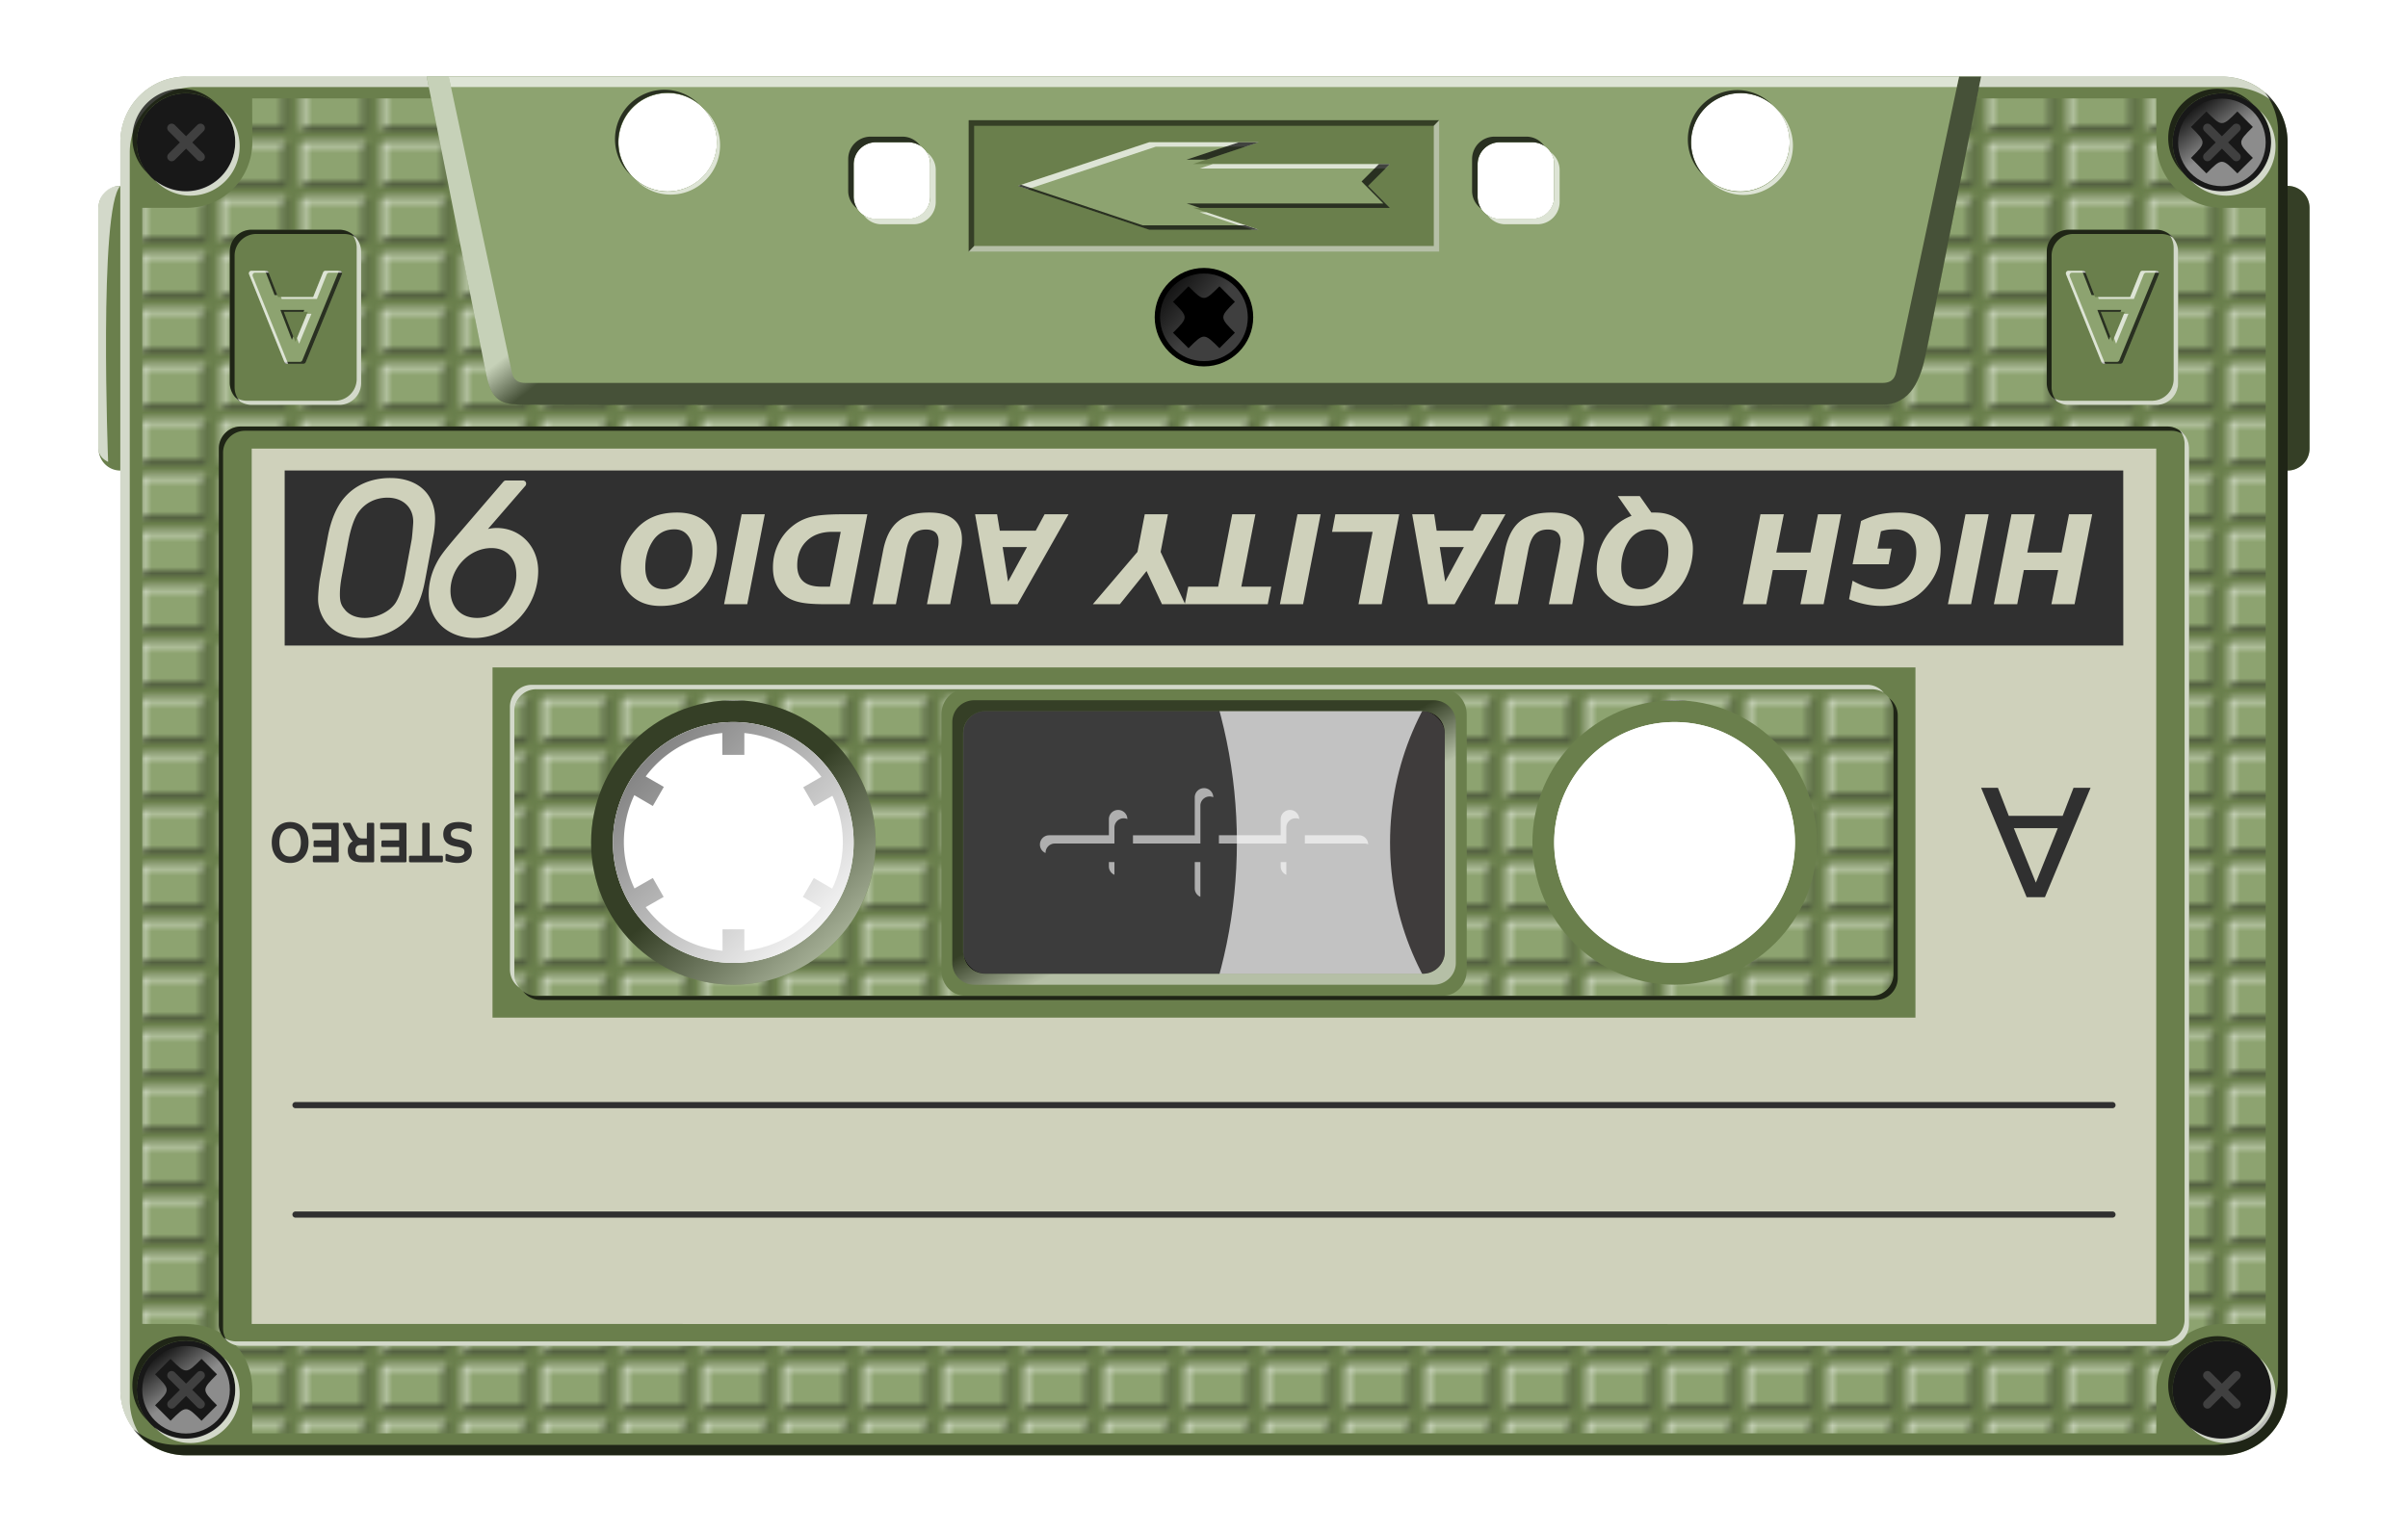<svg xmlns:xlink="http://www.w3.org/1999/xlink" xmlns="http://www.w3.org/2000/svg" version="1.0" viewBox="0 0 389.76 248.03"><defs><linearGradient id="b"><stop offset="0" stop-opacity=".5"/><stop offset="1" stop-color="#fff" stop-opacity=".5"/></linearGradient><linearGradient id="d" y2="266.24" xlink:href="#b" gradientUnits="userSpaceOnUse" x2="41.675" gradientTransform="translate(134.65 -74.409)" y1="257.67" x1="37.054"/><linearGradient id="e" y2="203.99" xlink:href="#b" gradientUnits="userSpaceOnUse" x2="117.12" y1="184.22" x1="98.742"/><linearGradient id="f" y2="201.26" xlink:href="#b" gradientUnits="userSpaceOnUse" x2="116.41" y1="169.28" x1="83.997"/><linearGradient id="h" y2="277.85" gradientUnits="userSpaceOnUse" x2="15.5" y1="273.3" x1="10.543"><stop offset="0" stop-opacity=".784"/><stop offset="1" stop-color="#4b4b4b" stop-opacity=".781"/></linearGradient><linearGradient id="i" y2="277.85" xlink:href="#b" gradientUnits="userSpaceOnUse" x2="15.5" y1="282.16" x1="18.542"/><linearGradient id="g" y2="74.668" xlink:href="#b" gradientUnits="userSpaceOnUse" x2="102.25" gradientTransform="translate(37.198 -24)" y1="80.025" x1="106.39"/><pattern id="c" xlink:href="#a" patternTransform="translate(429.8 46.157)"/><pattern id="j" xlink:href="#a" patternTransform="translate(396.33 3.134)"/><pattern id="a" width="12.047" patternUnits="userSpaceOnUse" patternTransform="translate(392.6 70.157)" height="8.504"><path fill="none" d="M392.6 70.157h12.047v8.504H392.6z" transform="translate(-392.6 -70.157)"/><g transform="translate(-392.6 -70.157)"><path fill="#6a7f4c" d="M392.6 70.157h12.047v8.504H392.6z"/><rect rx="0" ry="0" height="7.087" width="10.63" y="70.866" x="393.31" fill="#8da370"/><path d="M393.31 70.866v7.094l.72-.719v-5.656h9.18l.72-.719h-10.62z" fill-opacity=".706" fill="#fff"/><path d="M403.94 77.953v-7.094l-.72.719v5.656h-9.19l-.72.719h10.63z" fill-opacity=".502"/></g></pattern></defs><path d="M-17.717-17.717h424.21v277.89h-424.21l.003-277.89z" color="#000" fill="#fff"/><path d="M118.703 54.906c-44.989 0-81.503 36.51-81.503 81.5s36.514 81.5 81.503 81.5c44.98 0 81.5-36.51 81.5-81.5s-36.52-81.5-81.5-81.5zm0 56.97c13.54 0 24.53 10.99 24.53 24.53s-10.99 24.53-24.53 24.53-24.53-10.99-24.53-24.53 10.99-24.53 24.53-24.53z"/><path d="M271.053 90.346c-25.42 0-46.06 20.64-46.06 46.06 0 25.43 20.64 46.06 46.06 46.06 25.43 0 46.07-20.63 46.07-46.06 0-25.42-20.64-46.06-46.07-46.06zm0 23.03c12.72 0 23.03 10.32 23.03 23.03 0 12.72-10.31 23.03-23.03 23.03-12.71 0-23.03-10.31-23.03-23.03 0-12.71 10.32-23.03 23.03-23.03z" fill="#060000"/><path d="M30.106 12.406a10.598 10.598 0 00-10.625 10.625v7.063c-1.963 0-3.531 1.599-3.531 3.562v38.969c0 1.963 1.568 3.561 3.531 3.561v148.81c0 5.89 4.736 10.63 10.625 10.63h329.53c5.89 0 10.63-4.74 10.63-10.63V76.186c1.96 0 3.56-1.598 3.56-3.561V33.656c0-1.963-1.6-3.562-3.56-3.562v-7.063c0-5.889-4.74-10.625-10.63-10.625H30.106zm77.967 2.656c4.4 0 7.97 3.568 7.97 7.969a7.97 7.97 0 01-15.94 0 7.97 7.97 0 017.97-7.969zm173.63 0c4.4 0 7.97 3.568 7.97 7.969S286.103 31 281.703 31s-8-3.568-8-7.969 3.6-7.969 8-7.969zm-139.97 7.969h5.31c1.96 0 3.53 1.568 3.53 3.531v5.313c0 1.963-1.57 3.562-3.53 3.562h-5.31a3.568 3.568 0 01-3.56-3.562v-5.313c0-1.963 1.6-3.531 3.56-3.531zm100.97 0h5.31c1.96 0 3.56 1.568 3.56 3.531v5.313c0 1.963-1.6 3.562-3.56 3.562h-5.31c-1.97 0-3.53-1.599-3.53-3.562v-5.313a3.51 3.51 0 013.53-3.531zm-83.22 92.125h70.81c1.98 0 3.56 1.58 3.56 3.56v35.38c0 1.98-1.58 3.56-3.56 3.56h-70.81c-1.98 0-3.56-1.58-3.56-3.56v-35.38c0-1.98 1.58-3.56 3.56-3.56zm-40.78 1.75c10.75 0 19.47 8.74 19.47 19.5s-8.72 19.5-19.47 19.5c-10.76 0-19.5-8.74-19.5-19.5s8.74-19.5 19.5-19.5zm152.34 0c10.76 0 19.5 8.74 19.5 19.5s-8.74 19.5-19.5 19.5-19.47-8.74-19.47-19.5 8.71-19.5 19.47-19.5z" fill="#6a7f4c"/><path d="M69.075 12.406l9.687 48.5c.936 4.554 3.06 4.562 6.281 4.625 5.21.1 214.48 0 219.56 0 4.75 0 6.22-4.195 7.1-8.125l8.97-45h-251.6zm38.998 2.656c4.4 0 7.97 3.568 7.97 7.969a7.97 7.97 0 01-15.94 0 7.97 7.97 0 017.97-7.969zm173.63 0c4.4 0 7.97 3.568 7.97 7.969S286.103 31 281.703 31s-8-3.568-8-7.969 3.6-7.969 8-7.969zm-139.97 7.969h5.28c1.97 0 3.56 1.592 3.56 3.563v5.281a3.556 3.556 0 01-3.56 3.562h-5.28a3.556 3.556 0 01-3.56-3.562v-5.281a3.557 3.557 0 013.56-3.563zm101 0h5.28c1.97 0 3.56 1.592 3.56 3.563v5.281a3.556 3.556 0 01-3.56 3.562h-5.28a3.556 3.556 0 01-3.56-3.562v-5.281a3.557 3.557 0 013.56-3.563z" fill-rule="evenodd" fill="#8da370"/><path d="M58.533 39.78l.025 7.095c0 5.867-4.726 10.625-10.594 10.625l-7.222-.004v180.7l7.222.02c5.868 0 10.594 4.44 10.594 10.62l-.025 7.08h308.2l.02-7.08c0-5.86 4.75-10.62 10.62-10.62l7.07-.02v-180.7h-7.07c-5.87 0-10.62-4.758-10.62-10.625l-.02-7.095h-29.05l-8.25 41.47c-.87 3.93-2.35 8.125-7.09 8.125-5.08 0-214.36.1-219.56 0-3.225-.063-5.35-.071-6.285-4.625l-8.994-44.97H58.536zm115.37 95.66h77.41c2.12 0 3.81 1.83 3.81 4.09v41.44c0 2.26-1.69 4.09-3.81 4.09h-77.41c-2.12 0-3.81-1.83-3.81-4.09v-41.44c0-2.26 1.69-4.09 3.81-4.09zm-37.47 1.78c12.72 0 23.03 10.32 23.03 23.03s-10.31 23.03-23.03 23.03c-12.71 0-23.03-10.32-23.03-23.03s10.32-23.03 23.03-23.03zm152.35 0c12.71 0 23.03 10.32 23.03 23.03s-10.32 23.03-23.03 23.03c-12.72 0-23.03-10.32-23.03-23.03s10.31-23.03 23.03-23.03z" fill="url(#c)" transform="translate(-17.717 -23.844)"/><path fill="#6a7f4c" d="M156.793 19.458h76.156v21.281h-76.156z"/><g transform="translate(19.481 -49.616)"><path d="M138.22 161.22c-1.98 0-3.56 1.57-3.56 3.53v39c0 1.96 1.58 3.53 3.56 3.53h74.34c1.98 0 3.6-1.57 3.6-3.53v-39c0-1.96-1.62-3.53-3.6-3.53h-74.34zM140 163h70.81a3.55 3.55 0 013.57 3.56v35.38a3.55 3.55 0 01-3.57 3.56H140c-1.98 0-3.59-1.58-3.59-3.56v-35.38c0-1.98 1.61-3.56 3.59-3.56z" transform="translate(0 1.772)" fill="url(#d)"/><rect rx="3.571" ry="3.571" height="42.52" width="77.953" y="164.76" x="136.42" fill-opacity=".474" fill="#7f7f7f"/></g><path d="M99.219 161.22c-12.714 0-23.031 10.32-23.031 23.03s10.317 23.03 23.031 23.03c12.711 0 23.031-10.32 23.031-23.03s-10.32-23.03-23.031-23.03zm0 3.53c10.761 0 19.471 8.74 19.471 19.5s-8.71 19.5-19.471 19.5c-10.758 0-19.5-8.74-19.5-19.5s8.742-19.5 19.5-19.5z" fill="url(#e)" transform="translate(19.481 -47.844)"/><path d="M118.7 116.906c-10.758 0-19.5 8.74-19.5 19.5s8.742 19.5 19.5 19.5c10.761 0 19.471-8.74 19.471-19.5s-8.71-19.5-19.471-19.5zm-1.813 1.78h.032v3.53h3.562v-3.53c5.1.51 9.57 3.19 12.47 7.09l-2.94 1.69 1.78 3.07 2.94-1.69c1.06 2.27 1.69 4.79 1.69 7.47 0 2.71-.63 5.26-1.72 7.56l-2.97-1.72-1.78 3.06 2.94 1.72c-2.9 3.86-7.35 6.5-12.41 7v-3.47h-3.531v3.47c-5.088-.5-9.535-3.18-12.438-7.06l2.907-1.66-1.75-3.06-2.969 1.69c-1.083-2.29-1.719-4.83-1.719-7.53 0-2.71.602-5.27 1.688-7.57l3 1.75 1.781-3.09-2.938-1.69a17.688 17.688 0 0112.375-7.03z" fill="#fff"/><path d="M99.219 164.75c-10.758 0-19.5 8.74-19.5 19.5s8.742 19.5 19.5 19.5c10.761 0 19.471-8.74 19.471-19.5s-8.71-19.5-19.471-19.5zm-1.813 1.78h.032v3.53H101v-3.53c5.1.51 9.57 3.19 12.47 7.09l-2.94 1.69 1.78 3.07 2.94-1.69c1.06 2.27 1.69 4.79 1.69 7.47 0 2.71-.63 5.26-1.72 7.56l-2.97-1.72-1.78 3.06 2.94 1.72c-2.9 3.86-7.35 6.5-12.41 7v-3.47h-3.531v3.47c-5.088-.5-9.535-3.18-12.438-7.06l2.907-1.66-1.75-3.06-2.969 1.69c-1.083-2.29-1.719-4.83-1.719-7.53 0-2.71.602-5.27 1.688-7.57l3 1.75 1.781-3.09-2.938-1.69a17.688 17.688 0 0112.375-7.03z" fill="url(#f)" transform="translate(19.481 -47.844)"/><path d="M86.792 36.25l9.687 48.5c.936 4.554 3.06 4.562 6.281 4.625 5.21.1 214.48 0 219.56 0 4.75 0 6.22-4.195 7.1-8.125l8.97-45h-3.57l-10.18 47.812c-.19.712-.45 1.782-2.25 1.782h-219.6c-1.79 0-2.04-1.045-2.22-1.719L90.354 36.25h-3.562z" fill-rule="evenodd" fill="url(#g)" transform="translate(-17.717 -23.844)"/><path d="M99.219 161.22c-12.714 0-23.031 10.32-23.031 23.03s10.317 23.03 23.031 23.03c12.711 0 23.031-10.32 23.031-23.03s-10.32-23.03-23.031-23.03zm0 3.53c10.761 0 19.471 8.74 19.471 19.5s-8.71 19.5-19.471 19.5c-10.758 0-19.5-8.74-19.5-19.5s8.742-19.5 19.5-19.5z" fill="url(#e)" transform="translate(171.833 -47.842)"/><path d="M271.052 116.908c-10.758 0-19.5 8.74-19.5 19.5s8.742 19.5 19.5 19.5c10.761 0 19.471-8.74 19.471-19.5s-8.71-19.5-19.471-19.5zm-1.813 1.78h.032v3.53h3.562v-3.53c5.1.51 9.57 3.19 12.47 7.09l-2.94 1.69 1.78 3.07 2.94-1.69c1.06 2.27 1.69 4.79 1.69 7.47 0 2.71-.63 5.26-1.72 7.56l-2.97-1.72-1.78 3.06 2.94 1.72c-2.9 3.86-7.35 6.5-12.41 7v-3.47h-3.531v3.47c-5.088-.5-9.535-3.18-12.438-7.06l2.907-1.66-1.75-3.06-2.969 1.69c-1.083-2.29-1.719-4.83-1.719-7.53 0-2.71.602-5.27 1.688-7.57l3 1.75 1.781-3.09-2.938-1.69a17.688 17.688 0 0112.375-7.03z" fill="#fff"/><path d="M99.219 164.75c-10.758 0-19.5 8.74-19.5 19.5s8.742 19.5 19.5 19.5c10.761 0 19.471-8.74 19.471-19.5s-8.71-19.5-19.471-19.5zm-1.813 1.78h.032v3.53H101v-3.53c5.1.51 9.57 3.19 12.47 7.09l-2.94 1.69 1.78 3.07 2.94-1.69c1.06 2.27 1.69 4.79 1.69 7.47 0 2.71-.63 5.26-1.72 7.56l-2.97-1.72-1.78 3.06 2.94 1.72c-2.9 3.86-7.35 6.5-12.41 7v-3.47h-3.531v3.47c-5.088-.5-9.535-3.18-12.438-7.06l2.907-1.66-1.75-3.06-2.969 1.69c-1.083-2.29-1.719-4.83-1.719-7.53 0-2.71.602-5.27 1.688-7.57l3 1.75 1.781-3.09-2.938-1.69a17.688 17.688 0 0112.375-7.03z" fill="url(#f)" transform="translate(171.833 -47.842)"/><path d="M202.847 51.361c0 4.385-3.573 7.963-7.973 7.963s-7.974-3.578-7.974-7.963c0-4.402 3.573-7.98 7.974-7.98 4.4 0 7.973 3.578 7.973 7.98z" color="#000"/><path d="M201.961 51.386a7.087 7.087 0 11-14.175 0 7.087 7.087 0 1114.175 0z" color="#000" fill="#121212"/><path d="M20.456 277.85c0 2.5-2.221 4.54-4.956 4.54-2.736 0-4.957-2.04-4.957-4.54 0-2.51 2.221-4.55 4.957-4.55 2.735 0 4.956 2.04 4.956 4.55z" transform="matrix(1.43 0 0 1.559 172.711 -381.782)" color="#000" fill="url(#h)"/><path d="M197.381 56.378c-2.51-2.5-2.51-2.5-5.01 0l-2.51-2.5c2.51-2.51 2.51-2.51 0-5.015l2.51-2.506c2.5 2.506 2.5 2.506 5.01 0l2.5 2.506c-2.5 2.505-2.5 2.505 0 5.015l-2.5 2.5z" fill-rule="evenodd"/><path d="M156.793 19.468V40.75l.88-.906V20.375h74.4l.88-.907h-76.16z" color="#000" fill-opacity=".502"/><path d="M156.793 40.739h76.16V19.457l-.88.907v19.468h-74.4l-.88.907z" color="#000" fill-opacity=".502" fill="#fff"/><path d="M194.883 127.606c-.83 0-1.5.67-1.5 1.5v6.13h-10v1.34h10.91v-6.12a1.498 1.498 0 012.09-1.38c-.01-.81-.67-1.47-1.5-1.47zm-13.9 3.53c-.83 0-1.5.67-1.5 1.5v2.6h-9.66c-.83 0-1.5.67-1.5 1.5 0 .62.37 1.15.91 1.37v-.03c0-.83.67-1.5 1.5-1.5h9.65v-2.59c0-.83.67-1.5 1.5-1.5.21 0 .42.05.6.12-.02-.81-.68-1.47-1.5-1.47zm27.81 0c-.83 0-1.5.67-1.5 1.5v2.6h-10v1.34h10.91v-2.59a1.498 1.498 0 012.09-1.38c-.02-.81-.68-1.47-1.5-1.47zm2.41 4.1v1.34h9.65c.21 0 .42.05.6.13-.02-.82-.68-1.47-1.5-1.47h-8.75zm-31.72 4.34v.69c0 .62.37 1.15.9 1.37V139.576h-.9zm13.9 0v4.25c0 .63.37 1.15.91 1.38v-5.63h-.91zm13.91 0v.69c0 .62.37 1.15.91 1.37V139.576h-.91z" fill-opacity=".588" fill="#fff"/><g transform="translate(19.481 -47.844)" color="#000"><rect rx="3.543" ry="3.543" height="28.346" width="21.26" y="85.039" x="311.81" fill="#6a7f4c"/><path d="M331.57 85.73c.48.605.78 1.38.78 2.218V109.2c0 1.96-1.57 3.53-3.53 3.53h-14.19c-.73 0-1.4-.21-1.97-.59.65.76 1.6 1.25 2.69 1.25h14.19c1.96 0 3.53-1.57 3.53-3.54V88.605a3.52 3.52 0 00-1.5-2.875z" fill-opacity=".706" fill="#fff"/><path d="M315.34 85.039a3.517 3.517 0 00-3.53 3.532v21.279c0 1.25.65 2.34 1.63 2.97-.53-.62-.85-1.4-.85-2.28V89.258a3.516 3.516 0 013.53-3.531h14.19c.71 0 1.35.205 1.91.562a3.525 3.525 0 00-2.69-1.25h-14.19z" fill-opacity=".706"/></g><path d="M334.795 43.838a.408.408 0 00-.34.197.4.4 0 00-.03.396l5.72 14.189c.06.17.22.28.4.28h2.66c.18 0 .34-.11.4-.28l5.82-14.189a.427.427 0 00-.41-.593h-2.22a.416.416 0 00-.4.281l-1.6 3.969h-5.69l-1.53-3.969a.416.416 0 00-.4-.281h-2.35a.15.15 0 00-.03 0zm5.25 6.656h3.88l-2 4.846-1.88-4.846z" fill="#8da370"/><path d="M337.012 43.837l1.53 3.938h.44l-1.41-3.656a.419.419 0 00-.4-.282h-.16zm11.88 0c.02.092 0 .192-.04.282l-5.81 14.191a.42.42 0 01-.4.28h-2.5v.03c.06.17.22.28.4.28h2.66c.18 0 .34-.11.4-.28l5.82-14.189a.42.42 0 00-.03-.406.456.456 0 00-.38-.188h-.12zm-9.41 6.344l1.87 4.839.22-.56-1.53-3.966h3.19l.12-.313h-3.87z" fill-opacity=".706"/><path d="M334.792 43.837a.415.415 0 00-.34.188.448.448 0 00-.03.406l5.72 14.189c.06.17.22.28.4.28h.19l-5.72-14.157a.481.481 0 01.03-.406.429.429 0 01.38-.187h2.16v-.032a.439.439 0 00-.41-.281h-2.38zm12 0a.416.416 0 00-.4.281l-1.6 3.969h-5.21l.12.313h5.69l1.59-3.969a.43.43 0 01.41-.281h2.03c-.01-.045 0-.086-.03-.125a.44.44 0 00-.38-.188h-2.22zm-3 6.969l-1.62 3.934.34.91 2-4.844h-.72z" fill-opacity=".706" fill="#fff"/><g transform="translate(-274.617 -47.844)" color="#000"><rect rx="3.543" ry="3.543" height="28.346" width="21.26" y="85.039" x="311.81" fill="#6a7f4c"/><path d="M331.57 85.73c.48.605.78 1.38.78 2.218V109.2c0 1.96-1.57 3.53-3.53 3.53h-14.19c-.73 0-1.4-.21-1.97-.59.65.76 1.6 1.25 2.69 1.25h14.19c1.96 0 3.53-1.57 3.53-3.54V88.605a3.52 3.52 0 00-1.5-2.875z" fill-opacity=".706" fill="#fff"/><path d="M315.34 85.039a3.517 3.517 0 00-3.53 3.532v21.279c0 1.25.65 2.34 1.63 2.97-.53-.62-.85-1.4-.85-2.28V89.258a3.516 3.516 0 013.53-3.531h14.19c.71 0 1.35.205 1.91.562a3.525 3.525 0 00-2.69-1.25h-14.19z" fill-opacity=".706"/></g><path d="M40.696 43.838a.408.408 0 00-.34.197.4.4 0 00-.03.396l5.72 14.189c.06.17.22.28.4.28h2.66c.18 0 .34-.11.4-.28l5.82-14.189a.427.427 0 00-.41-.593h-2.22a.416.416 0 00-.4.281l-1.6 3.969h-5.69l-1.53-3.969a.416.416 0 00-.4-.281h-2.35a.15.15 0 00-.03 0zm5.25 6.656h3.88l-2 4.846-1.88-4.846z" fill="#8da370"/><path d="M42.913 43.837l1.53 3.938h.44l-1.41-3.656a.419.419 0 00-.4-.282h-.16zm11.88 0c.02.092 0 .192-.04.282l-5.81 14.191a.42.42 0 01-.4.28h-2.5v.03c.06.17.22.28.4.28h2.66c.18 0 .34-.11.4-.28l5.82-14.189a.42.42 0 00-.03-.406.456.456 0 00-.38-.188h-.12zm-9.41 6.344l1.87 4.839.22-.56-1.53-3.966h3.19l.12-.313h-3.87z" fill-opacity=".706"/><path d="M40.693 43.837a.415.415 0 00-.34.188.448.448 0 00-.03.406l5.72 14.189c.06.17.22.28.4.28h.19l-5.72-14.157a.481.481 0 01.03-.406.429.429 0 01.38-.187h2.16v-.032a.439.439 0 00-.41-.281h-2.38zm12 0a.416.416 0 00-.4.281l-1.6 3.969h-5.21l.12.313h5.69l1.59-3.969a.43.43 0 01.41-.281h2.03c-.01-.045 0-.086-.03-.125a.44.44 0 00-.38-.188h-2.22zm-3 6.969l-1.62 3.934.34.91 2-4.844h-.72z" fill-opacity=".706" fill="#fff"/><path d="M38.981 69.056a3.568 3.568 0 00-3.562 3.56v141.76c0 1.96 1.599 3.53 3.562 3.53h311.81a3.51 3.51 0 003.53-3.53V72.616c0-1.96-1.56-3.56-3.53-3.56H38.981zm47.812 42.54h216.16c1.96 0 3.53 1.6 3.53 3.56v42.5c0 1.96-1.57 3.56-3.53 3.56H86.793c-1.96 0-3.529-1.6-3.529-3.56v-42.5c0-1.96 1.569-3.56 3.531-3.56zm31.907 1.78c-.666 0-1.318.04-1.969.09h3.94c-.65-.05-1.306-.09-1.971-.09zm152.34 0c-.66 0-1.31.04-1.97.09h3.94c-.65-.05-1.3-.09-1.97-.09z" fill="#6a7f4c"/><path d="M38.981 69.056a3.568 3.568 0 00-3.562 3.56v141.79c-.001 1.12.552 2.1 1.374 2.75a3.584 3.584 0 01-.687-2.1V73.306c0-1.96 1.6-3.56 3.563-3.56h311.81c.81 0 1.53.29 2.12.75-.64-.86-1.65-1.44-2.81-1.44H38.979zm266.78 43.97c.45.6.72 1.35.72 2.16v42.5c0 1.96-1.57 3.56-3.53 3.56H86.791c-.805 0-1.53-.3-2.122-.75a3.488 3.488 0 002.812 1.41h216.16c1.96 0 3.53-1.6 3.53-3.57v-42.5c0-1.15-.56-2.16-1.41-2.81zm-187.06.38c-.666 0-1.318.03-1.969.09h3.94c-.65-.06-1.306-.09-1.971-.09zm152.34 0c-.66 0-1.31.03-1.97.09h3.94c-.65-.06-1.3-.09-1.97-.09z" fill-opacity=".706"/><path d="M352.791 69.656c.5.61.82 1.39.81 2.25v141.75a3.51 3.51 0 01-3.53 3.53H38.261c-.735 0-1.43-.21-1.999-.59.654.79 1.611 1.31 2.719 1.31h311.81a3.51 3.51 0 003.53-3.53V72.626c0-1.23-.59-2.33-1.53-2.97zm-266.72 41.22c-1.963 0-3.531 1.6-3.532 3.56v42.5c0 1.23.593 2.33 1.532 2.97a3.52 3.52 0 01-.813-2.25v-42.5c0-1.96 1.569-3.56 3.531-3.56h216.16c.72 0 1.41.19 1.97.56-.65-.77-1.6-1.28-2.69-1.28H86.069zm32.625 2.5c-.666 0-1.318.04-1.969.09h3.94c-.65-.05-1.306-.09-1.971-.09zm152.34 0c-.66 0-1.31.04-1.97.09h3.94c-.65-.05-1.3-.09-1.97-.09z" fill-opacity=".706" fill="#fff"/><path d="M370.263 30.094v46.092c1.96 0 3.56-1.598 3.56-3.561V33.656c0-1.963-1.6-3.562-3.56-3.562z" fill-opacity=".502"/><path d="M19.481 30.109c-3.543 0-3.543 3.543-3.543 3.547v38.972c0 1.03.691 1.748 1.562 2.157 0 0-1.562-41.133 1.981-44.676z" fill-opacity=".706" fill="#fff"/><path d="M30.095 12.406a10.598 10.598 0 00-10.624 10.625v201.96c0 3.24 1.416 6.15 3.687 8.1a10.563 10.563 0 01-2.156-6.41V24.711a10.597 10.597 0 0110.625-10.622h37.781l-.344-1.688H30.095zm42.532 0l.375 1.688h243.72l.37-1.688H72.622zm248.04 0l-.35 1.688h40.85c2.64 0 5.08.941 6.93 2.531a10.569 10.569 0 00-8.47-4.219h-38.96z" fill-opacity=".706" fill="#fff"/><path d="M359.643 235.616c5.89 0 10.63-4.73 10.63-10.62V23.026c0-3.24-1.42-6.148-3.69-8.093a10.543 10.543 0 012.15 6.406v201.97c0 5.89-4.73 10.63-10.62 10.63H28.583c-2.651 0-5.083-.94-6.939-2.53a10.6 10.6 0 008.468 4.21h329.53z" fill-opacity=".706"/><path d="M40.741 72.628v141.73l308.27.02V72.628l-308.27.002zm38.976 35.438h230.32v56.69H79.717l.004-56.69z" fill-opacity=".706" fill="#f9f4ea"/><path d="M47.828 178.926h294.1M47.828 196.646h294.1" stroke-linejoin="round" stroke="#303030" stroke-linecap="round" fill="none"/><path d="M329.523 142.906l3.55-8.82h-7.11l3.56 8.82m1.47 2.36h-2.96l-7.37-17.72h2.72l1.76 4.55h8.72l1.76-4.55h2.76l-7.39 17.72" fill="#303030"/><g><path d="M74.057 139.724c.689 0 1.26-.16 1.68-.5.417-.342.63-.834.63-1.41 0-.5-.157-.922-.47-1.22-.313-.297-.782-.496-1.41-.62h-.01l-.5-.09c-.394-.08-.65-.202-.79-.33-.141-.128-.21-.294-.21-.55 0-.291.095-.483.3-.63.208-.15.519-.24.96-.24.287 0 .59.041.89.13.301.09.61.228.93.41.06.03.13.026.187-.01a.188.188 0 00.093-.16v-.84a.19.19 0 00-.12-.18 7.083 7.083 0 00-1.02-.3 4.91 4.91 0 00-.96-.09c-.781 0-1.402.15-1.84.49-.442.338-.65.854-.65 1.48 0 .526.15.98.48 1.31.328.332.819.54 1.45.659l.49.099c.431.083.719.198.83.291.114.1.17.224.17.451 0 .27-.088.442-.28.58-.197.14-.501.23-.92.23-.237 0-.49-.042-.75-.112a4.59 4.59 0 01-.84-.307.19.19 0 00-.18.013.19.19 0 00-.09.156v.79c.001.08.053.154.13.18.315.106.627.186.93.24.302.051.594.08.89.08zm-27.1 0c.89 0 1.635-.304 2.18-.912.543-.605.8-1.424.8-2.41s-.258-1.795-.8-2.4c-.544-.604-1.29-.908-2.18-.908-.888 0-1.62.307-2.16.908-.54.608-.81 1.418-.81 2.4 0 .99.268 1.805.81 2.41.54.608 1.272.912 2.16.912zm24.58-.112c.089-.02.151-.1.15-.189v-.691a.194.194 0 00-.19-.189h-1.95v-5.139a.194.194 0 00-.19-.192h-.82a.195.195 0 00-.19.192v5.14h-1.95a.194.194 0 00-.19.188v.691a.19.19 0 00.19.189h5.1a.085.085 0 00.04 0zm-5.89 0c.088-.02.151-.1.15-.189v-6.019a.195.195 0 00-.19-.192h-3.88a.195.195 0 00-.19.192v.678a.195.195 0 00.19.192h2.88v1.799h-2.68a.195.195 0 00-.19.192v.688a.195.195 0 00.19.192h2.68v1.398h-2.81a.194.194 0 00-.19.189v.691a.19.19 0 00.19.189h3.81a.085.085 0 00.04 0zm-5.23 0c.088-.02.15-.1.15-.189v-6.019a.195.195 0 00-.19-.192h-.81a.195.195 0 00-.19.192v2.349h-.7c-.296 0-.506-.067-.65-.17-.14-.096-.328-.339-.52-.73l-.77-1.539a.192.192 0 00-.17-.102h-.88a.205.205 0 00-.163.093.196.196 0 00-.007.189l.83 1.638c.171.349.337.63.52.842.075.09.158.163.24.23a1.465 1.465 0 00-.51.429c-.203.288-.3.64-.3 1.05 0 .62.191 1.129.58 1.462.388.33.945.467 1.66.467h1.84a.085.085 0 00.04 0zm-5.74 0c.088-.02.15-.1.15-.189v-6.019a.194.194 0 00-.19-.192h-3.89a.195.195 0 00-.19.192v.678a.195.195 0 00.19.192h2.88v1.799h-2.68a.195.195 0 00-.19.192v.688a.195.195 0 00.19.192h2.68v1.398h-2.8a.194.194 0 00-.19.189v.691a.19.19 0 00.19.189h3.81a.085.085 0 00.04 0zm-7.72-.928c-.544 0-.938-.192-1.25-.592-.313-.397-.48-.957-.48-1.69 0-.73.166-1.28.48-1.68.312-.396.706-.588 1.25-.588s.943.188 1.26.588c.314.4.48.95.48 1.68 0 .733-.167 1.293-.48 1.69-.317.4-.716.592-1.26.592zm12.42-.122h-.84c-.363 0-.608-.083-.76-.217-.152-.135-.24-.346-.24-.663 0-.316.084-.518.24-.659.152-.137.397-.22.76-.22h.84v1.76z" fill="#303030"/></g><g fill-opacity=".706"><path d="M107.543 14.531a8.004 8.004 0 00-8 8c0 2.387 1.06 4.503 2.719 5.969a7.947 7.947 0 01-2.187-5.469c0-4.416 3.584-8 8-8a7.88 7.88 0 015.062 1.813c-1.444-1.421-3.409-2.313-5.594-2.313z"/><path d="M108.551 31.509c4.416 0 8-3.584 8-8 0-2.387-1.059-4.503-2.719-5.969a7.945 7.945 0 012.187 5.469c0 4.416-3.584 8-8 8a7.88 7.88 0 01-5.062-1.813c1.444 1.421 3.41 2.313 5.594 2.313z" fill="#fff"/></g><g fill-opacity=".706"><path d="M281.195 14.586a8.004 8.004 0 00-8 8c0 2.387 1.06 4.503 2.719 5.969a7.947 7.947 0 01-2.187-5.469c0-4.416 3.584-8 8-8a7.88 7.88 0 015.062 1.813c-1.444-1.421-3.409-2.313-5.594-2.313z"/><path d="M282.203 31.564c4.416 0 8-3.584 8-8 0-2.387-1.059-4.503-2.719-5.969a7.945 7.945 0 012.187 5.469c0 4.416-3.584 8-8 8a7.88 7.88 0 01-5.062-1.813c1.444 1.421 3.41 2.313 5.594 2.313z" fill="#fff"/></g><g fill-opacity=".706"><path d="M140.921 22.125a3.62 3.62 0 00-3.63 3.625v5.156c0 1.207.6 2.248 1.5 2.906a3.613 3.613 0 01-.62-2v-5.156a3.612 3.612 0 013.62-3.625h5.16c.75 0 1.45.204 2.03.594-.66-.902-1.7-1.5-2.91-1.5h-5.15z"/><path d="M147.841 36.31c2.01 0 3.62-1.618 3.62-3.625v-5.157c0-1.206-.6-2.248-1.5-2.906.38.574.63 1.257.63 2v5.156a3.62 3.62 0 01-3.63 3.625h-5.15c-.76 0-1.46-.203-2.03-.593.65.901 1.69 1.5 2.9 1.5h5.16z" fill="#fff"/></g><g fill-opacity=".706"><path d="M241.903 22.125a3.62 3.62 0 00-3.63 3.625v5.156c0 1.207.6 2.248 1.5 2.906a3.613 3.613 0 01-.62-2v-5.156a3.612 3.612 0 013.62-3.625h5.16c.75 0 1.45.204 2.03.594-.66-.902-1.7-1.5-2.91-1.5h-5.15z"/><path d="M248.823 36.31c2.01 0 3.62-1.618 3.62-3.625v-5.157c0-1.206-.6-2.248-1.5-2.906.38.574.63 1.257.63 2v5.156a3.62 3.62 0 01-3.63 3.625h-5.15c-.76 0-1.46-.203-2.03-.593.65.901 1.69 1.5 2.9 1.5h5.16z" fill="#fff"/></g><g fill-rule="evenodd"><path d="M186.011 23.022l-21.25 7.063 21.25 7.093h17.71l-10.59-3.531h31.84l-3.53-3.562 3.53-3.532h-31.87l10.62-3.531h-17.71z" fill="#8da370"/><path d="M186.011 23.031l-21.25 7.063 1.6.531 20.71-6.875h14.5l2.16-.719h-17.72zm10.31 3.531l-2.15.719h30.09l.72-.719h-28.66zm-2.12 7.813l8.44 2.812h1.09l-8.44-2.812h-1.09z" fill="#fff" fill-opacity=".706"/><path d="M200.511 23.039l-8.47 2.813h3.22l8.46-2.813h-3.21zm22.68 3.531l-2.81 2.813 3.53 3.562h-31.84l2.15.719h30.75l-3.53-3.562 3.53-3.532h-1.78zm-57.9 3.344l-.53.188 21.25 7.093h17.71l-2.15-.718h-16.63l-19.65-6.563z" fill-opacity=".706"/></g><g><path d="M23.024 225.008a7.087 7.088 90 1114.176 0 7.087 7.088 90 11-14.176 0z" color="#000" fill="gray"/><path d="M22.138 225.023c0-4.385 3.573-7.963 7.973-7.963 4.402 0 7.975 3.578 7.975 7.963 0 4.402-3.573 7.98-7.975 7.98-4.4 0-7.973-3.578-7.973-7.98z" color="#000" fill="#181818"/><path d="M20.456 277.85c0 2.5-2.221 4.54-4.956 4.54-2.736 0-4.957-2.04-4.957-4.54 0-2.51 2.221-4.55 4.957-4.55 2.735 0 4.956 2.04 4.956 4.55z" transform="matrix(-1.43 0 0 -1.559 52.277 658.176)" color="#000" fill="url(#i)"/><path d="M27.606 220.006c2.505 2.51 2.505 2.51 5.012 0l2.505 2.51c-2.505 2.51-2.505 2.51 0 5.01l-2.505 2.51c-2.507-2.51-2.507-2.51-5.012 0l-2.506-2.51c2.506-2.5 2.506-2.5 0-5.01l2.506-2.51z" fill-rule="evenodd" fill="#181818"/><path d="M43.728 296.43l4.67-4.67M48.398 296.43l-4.67-4.67" stroke-linejoin="round" stroke="#404040" stroke-linecap="round" stroke-width="1.417" fill="none" transform="matrix(-1 0 0 -1 76.179 519.116)"/><path d="M30.823 233.636c4.402 0 7.97-3.57 7.97-7.97 0-2.29-.987-4.33-2.531-5.78a7.9 7.9 0 011.812 5.06 7.97 7.97 0 01-7.969 7.97 7.951 7.951 0 01-5.063-1.81c1.454 1.54 3.494 2.53 5.781 2.53z" color="#000" fill-opacity=".706" fill="#fff"/><path d="M29.397 216.336a7.971 7.971 0 00-7.97 7.97c0 2.29.988 4.33 2.532 5.78a7.88 7.88 0 01-1.812-5.06 7.97 7.97 0 017.968-7.97c1.927 0 3.686.68 5.064 1.82-1.454-1.55-3.494-2.54-5.782-2.54z" color="#000" fill-opacity=".706"/></g><g><path d="M352.548 225.008a7.087 7.088 90 1114.176 0 7.087 7.088 90 11-14.176 0z" color="#000" fill="gray"/><path d="M351.662 225.023c0-4.385 3.573-7.963 7.973-7.963 4.402 0 7.975 3.578 7.975 7.963 0 4.402-3.573 7.98-7.975 7.98-4.4 0-7.973-3.578-7.973-7.98z" color="#000" fill="#181818"/><path d="M20.456 277.85c0 2.5-2.221 4.54-4.956 4.54-2.736 0-4.957-2.04-4.957-4.54 0-2.51 2.221-4.55 4.957-4.55 2.735 0 4.956 2.04 4.956 4.55z" transform="matrix(-1.43 0 0 -1.559 381.8 658.176)" color="#000" fill="url(#i)"/><path d="M357.13 220.006c2.505 2.51 2.505 2.51 5.012 0l2.505 2.51c-2.505 2.51-2.505 2.51 0 5.01l-2.505 2.51c-2.507-2.51-2.507-2.51-5.012 0l-2.506-2.51c2.506-2.5 2.506-2.5 0-5.01l2.506-2.51z" fill-rule="evenodd" fill="#181818"/><path d="M43.728 296.43l4.67-4.67M48.398 296.43l-4.67-4.67" stroke-linejoin="round" stroke="#404040" stroke-linecap="round" stroke-width="1.417" fill="none" transform="matrix(-1 0 0 -1 405.703 519.116)"/><path d="M360.347 233.636c4.402 0 7.97-3.57 7.97-7.97 0-2.29-.987-4.33-2.531-5.78a7.9 7.9 0 011.812 5.06 7.97 7.97 0 01-7.969 7.97 7.951 7.951 0 01-5.063-1.81c1.454 1.54 3.494 2.53 5.781 2.53z" color="#000" fill-opacity=".706" fill="#fff"/><path d="M358.921 216.336a7.971 7.971 0 00-7.97 7.97c0 2.29.988 4.33 2.532 5.78a7.88 7.88 0 01-1.812-5.06 7.97 7.97 0 017.968-7.97c1.927 0 3.686.68 5.064 1.82-1.454-1.55-3.494-2.54-5.782-2.54z" color="#000" fill-opacity=".706"/></g><g><path d="M352.548 23.048a7.087 7.088 90 1114.176 0 7.087 7.088 90 11-14.176 0z" color="#000" fill="gray"/><path d="M351.662 23.063c0-4.385 3.573-7.963 7.973-7.963 4.402 0 7.975 3.578 7.975 7.963 0 4.402-3.573 7.98-7.975 7.98-4.4 0-7.973-3.578-7.973-7.98z" color="#000" fill="#181818"/><path d="M20.456 277.85c0 2.5-2.221 4.54-4.956 4.54-2.736 0-4.957-2.04-4.957-4.54 0-2.51 2.221-4.55 4.957-4.55 2.735 0 4.956 2.04 4.956 4.55z" transform="matrix(-1.43 0 0 -1.559 381.8 456.216)" color="#000" fill="url(#i)"/><path d="M357.13 18.046c2.505 2.51 2.505 2.51 5.012 0l2.505 2.51c-2.505 2.51-2.505 2.51 0 5.01l-2.505 2.51c-2.507-2.51-2.507-2.51-5.012 0l-2.506-2.51c2.506-2.5 2.506-2.5 0-5.01l2.506-2.51z" fill-rule="evenodd" fill="#181818"/><path d="M43.728 296.43l4.67-4.67M48.398 296.43l-4.67-4.67" stroke-linejoin="round" stroke="#404040" stroke-linecap="round" stroke-width="1.417" fill="none" transform="matrix(-1 0 0 -1 405.703 317.156)"/><path d="M360.347 31.676c4.402 0 7.97-3.57 7.97-7.97 0-2.29-.987-4.33-2.531-5.78a7.9 7.9 0 011.812 5.06 7.97 7.97 0 01-7.969 7.97 7.951 7.951 0 01-5.063-1.81c1.454 1.54 3.494 2.53 5.781 2.53z" color="#000" fill-opacity=".706" fill="#fff"/><path d="M358.921 14.376a7.971 7.971 0 00-7.97 7.97c0 2.29.988 4.33 2.532 5.78a7.88 7.88 0 01-1.812-5.06 7.97 7.97 0 017.968-7.97c1.927 0 3.686.68 5.064 1.82-1.454-1.55-3.494-2.54-5.782-2.54z" color="#000" fill-opacity=".706"/></g><g><path d="M23.024 23.048a7.087 7.088 90 1114.176 0 7.087 7.088 90 11-14.176 0z" color="#000" fill="gray"/><path d="M22.138 23.063c0-4.385 3.573-7.963 7.973-7.963 4.402 0 7.975 3.578 7.975 7.963 0 4.402-3.573 7.98-7.975 7.98-4.4 0-7.973-3.578-7.973-7.98z" color="#000" fill="#181818"/><path d="M20.456 277.85c0 2.5-2.221 4.54-4.956 4.54-2.736 0-4.957-2.04-4.957-4.54 0-2.51 2.221-4.55 4.957-4.55 2.735 0 4.956 2.04 4.956 4.55z" transform="matrix(-1.43 0 0 -1.559 52.277 456.216)" color="#000" fill="url(#i)"/><path d="M27.606 18.046c2.505 2.51 2.505 2.51 5.012 0l2.505 2.51c-2.505 2.51-2.505 2.51 0 5.01l-2.505 2.51c-2.507-2.51-2.507-2.51-5.012 0l-2.506-2.51c2.506-2.5 2.506-2.5 0-5.01l2.506-2.51z" fill-rule="evenodd" fill="#181818"/><path d="M43.728 296.43l4.67-4.67M48.398 296.43l-4.67-4.67" stroke-linejoin="round" stroke="#404040" stroke-linecap="round" stroke-width="1.417" fill="none" transform="matrix(-1 0 0 -1 76.179 317.156)"/><path d="M30.823 31.676c4.402 0 7.97-3.57 7.97-7.97 0-2.29-.987-4.33-2.531-5.78a7.9 7.9 0 011.812 5.06 7.97 7.97 0 01-7.969 7.97 7.951 7.951 0 01-5.063-1.81c1.454 1.54 3.494 2.53 5.781 2.53z" color="#000" fill-opacity=".706" fill="#fff"/><path d="M29.397 14.376a7.971 7.971 0 00-7.97 7.97c0 2.29.988 4.33 2.532 5.78a7.88 7.88 0 01-1.812-5.06 7.97 7.97 0 017.968-7.97c1.927 0 3.686.68 5.064 1.82-1.454-1.55-3.494-2.54-5.782-2.54z" color="#000" fill-opacity=".706"/></g><path d="M46.078 76.176v28.34h297.6l-.01-28.34h-297.6zm17.094 1.22c2.162 0 4.005.62 5.281 1.78 1.276 1.15 1.969 2.84 1.969 4.84 0 .93-.136 2.15-.281 2.84l-.063.32-1.281 6.81c-.532 2.89-1.451 4.92-3 6.47-1.8 1.83-4.396 2.84-7.188 2.84-2.189 0-4.088-.68-5.375-2-1.095-1.09-1.75-2.76-1.75-4.28 0-.76.139-2.46.282-3.25l1.281-6.81c.5-2.73 1.425-4.94 2.719-6.41 1.792-2.07 4.388-3.15 7.406-3.15zm18.719.4h2.752c.19 0 .38.11.47.28.08.18.06.41-.07.57l-6.059 7c.472-.1.912-.16 1.407-.16 3.842 0 6.722 2.99 6.722 6.97 0 5.84-4.71 10.84-10.285 10.84-2.161 0-4.049-.71-5.375-1.97-1.326-1.25-2.062-3.04-2.062-5.12 0-1.61.377-3.22 1.093-4.69.668-1.37 1.223-2.11 3.407-4.69l7.593-8.84c.1-.12.253-.19.407-.19zm179.97 2.53h3.56l1.87 2.66c.08-.01.15 0 .22 0 .07-.01.18 0 .35 0 .73 0 1.44.08 2.09.28s1.25.51 1.78.91c.72.52 1.29 1.21 1.69 2.03s.59 1.69.59 2.62c0 1.19-.2 2.29-.56 3.35s-.87 2.03-1.56 2.87a7.76 7.76 0 01-2.97 2.28c-1.15.51-2.52.78-4.03.78-1.94 0-3.48-.54-4.66-1.62-1.18-1.07-1.78-2.48-1.78-4.22 0-2.04.5-3.83 1.5-5.37.99-1.54 2.35-2.68 4.13-3.38l-2.22-3.19zm-199.13.25c-1.995 0-3.674.89-4.75 2.41-.632.89-1.21 2.58-1.593 4.59l-1.094 5.85c-.193 1.12-.281 1.94-.281 2.78 0 1.23.206 1.83.843 2.53.013.01.02.05.032.06.735.82 1.846 1.25 3.156 1.25 1.881 0 3.888-.94 4.875-2.28.625-.85 1.277-2.67 1.625-4.53l1.094-5.88c.055-.25.25-2.49.25-2.87 0-1.18-.414-2.14-1.125-2.81-.712-.68-1.76-1.1-3.032-1.1zm46.879 2.41c1.93 0 3.47.52 4.65 1.59 1.18 1.08 1.78 2.51 1.78 4.25 0 1.19-.2 2.29-.56 3.35-.36 1.05-.86 2.03-1.56 2.87a7.71 7.71 0 01-2.97 2.28c-1.16.51-2.52.78-4.03.78-1.94 0-3.48-.54-4.66-1.62-1.18-1.07-1.78-2.48-1.78-4.22 0-1.18.17-2.32.53-3.37.36-1.06.91-1.98 1.6-2.82.84-1.03 1.84-1.83 3-2.34 1.15-.51 2.49-.75 4-.75zm40.81 0c1.72 0 3.04.36 3.94 1.09.89.75 1.34 1.82 1.34 3.22 0 .24 0 .5-.03.78-.03.3-.09.65-.16 1.03l-1.72 8.72h-3.75l1.69-8.72c.07-.31.12-.6.16-.84.02-.24.03-.44.03-.62 0-.64-.16-1.12-.5-1.44-.35-.31-.86-.47-1.53-.47-.91 0-1.61.27-2.1.78-.48.52-.86 1.38-1.09 2.59l-1.69 8.72h-3.75l1.69-8.72c.42-2.14 1.22-3.71 2.41-4.68 1.17-.97 2.86-1.44 5.06-1.44zm100.69 0c1.72 0 3 .36 3.9 1.09.9.75 1.38 1.82 1.38 3.22 0 .24-.03.5-.06.78-.04.3-.09.65-.16 1.03l-1.69 8.72h-3.78l1.72-8.72c.06-.31.09-.6.12-.84s.07-.44.07-.62c0-.64-.2-1.12-.53-1.44-.35-.31-.86-.47-1.54-.47-.91 0-1.6.27-2.09.78-.49.52-.86 1.38-1.09 2.59l-1.69 8.72h-3.75l1.69-8.72c.42-2.14 1.22-3.71 2.4-4.68s2.9-1.44 5.1-1.44zm56.34 0c2.07 0 3.72.51 4.91 1.56 1.18 1.06 1.75 2.5 1.75 4.31 0 1.18-.16 2.29-.53 3.32-.38 1.03-.96 1.96-1.69 2.81-.9 1.04-1.94 1.83-3.16 2.34-1.22.52-2.62.78-4.19.78-.87 0-1.77-.09-2.65-.28-.89-.18-1.74-.45-2.6-.81l.57-3c.79.46 1.58.8 2.34 1.03s1.51.35 2.28.35c1.68 0 3.04-.57 4.1-1.69 1.05-1.12 1.59-2.56 1.59-4.31 0-1.17-.33-2.08-.94-2.72-.62-.65-1.47-.97-2.59-.97-.37 0-.73.02-1.1.06-.36.05-.72.15-1.09.25l-.56 2.81h2.28l-.47 2.53h-5.84l1.37-7c.95-.46 1.92-.83 2.94-1.06 1.02-.22 2.11-.31 3.28-.31zm-187.41.28h3.75l-2.84 14.56h-3.75l2.84-14.56zm16.38 0h3.97l-2.85 14.56h-3.93c-1.89 0-3.31-.11-4.25-.34-.95-.22-1.72-.57-2.35-1.09a5.061 5.061 0 01-1.43-1.94c-.32-.75-.47-1.61-.47-2.56 0-1.33.26-2.55.81-3.72.54-1.17 1.3-2.15 2.28-2.94.86-.71 1.86-1.23 3-1.53 1.13-.3 2.86-.44 5.22-.44zm21.41 0h3.56l.44 2.66h5.81l1.44-2.66h3.87l-8.25 14.56h-4.31l-2.56-14.56zm27.46 0h3.75l-1.18 6.09 3.93 8.38.54-2.75h4.84l2.28-11.72h3.75l-2.28 11.72h4.84l-.56 2.84H188.08l-2.5-5.37-4.32 5.37h-4.37l7.22-8.47 1.18-6.09zm24.72 0h3.75l-2.84 14.56h-3.75l2.84-14.56zm6.13 0h10.34l-2.84 14.56h-3.75l2.28-11.72h-6.56l.53-2.84zm12.44 0h3.56l.4 2.66h5.85l1.44-2.66h3.84l-8.22 14.56h-4.31l-2.56-14.56zm56.37 0h3.78l-1.22 6.19h5.53l1.22-6.19h3.75l-2.84 14.56h-3.75l1.09-5.53h-5.56l-1.06 5.53h-3.78l2.84-14.56zm33.19 0h3.75l-2.85 14.56h-3.75l2.85-14.56zm7.44 0h3.78l-1.22 6.19h5.53l1.22-6.19h3.75l-2.85 14.56h-3.75l1.1-5.53h-5.56l-1.07 5.53h-3.78l2.85-14.56zm-216.41 2.44c-.75 0-1.42.15-2 .47-.59.32-1.09.78-1.5 1.4-.39.6-.7 1.26-.91 2-.21.75-.31 1.5-.31 2.28 0 1.15.26 2.03.78 2.63s1.27.91 2.25.91c1.3 0 2.4-.61 3.28-1.79.88-1.16 1.32-2.61 1.32-4.37 0-1.12-.27-1.98-.79-2.59-.51-.62-1.2-.94-2.12-.94zm157.97 0c-.75 0-1.42.15-2 .47-.59.32-1.09.78-1.5 1.4-.39.6-.7 1.26-.91 2-.21.75-.31 1.5-.31 2.28 0 1.15.26 2.03.78 2.63.51.6 1.27.91 2.25.91 1.3 0 2.4-.61 3.28-1.79.88-1.16 1.31-2.61 1.31-4.37 0-1.12-.26-1.98-.78-2.59-.51-.62-1.2-.94-2.12-.94zm-132.41.4c-1.75 0-3.13.49-4.15 1.47-1.03.99-1.54 2.3-1.54 3.97 0 1.13.33 2.02 1 2.6s1.66.84 2.97.84h1.32l1.75-8.88h-1.35zm27.56 2.47l.88 5.6 3.06-5.6h-3.94zm70.75 0l.88 5.6 3.03-5.6h-3.91zm-153.5.16c-3.536 0-6.625 3.19-6.625 6.91 0 1.36.44 2.45 1.187 3.21.748.77 1.812 1.19 3.125 1.19 2.009 0 3.821-1 4.969-2.78.9-1.36 1.38-2.81 1.38-4.16 0-1.37-.38-2.44-1.07-3.18-.686-.75-1.703-1.19-2.966-1.19z" fill="#303030"/><path fill="url(#j)" d="M392.2 3.134h12.047v8.504H392.2z"/></svg>